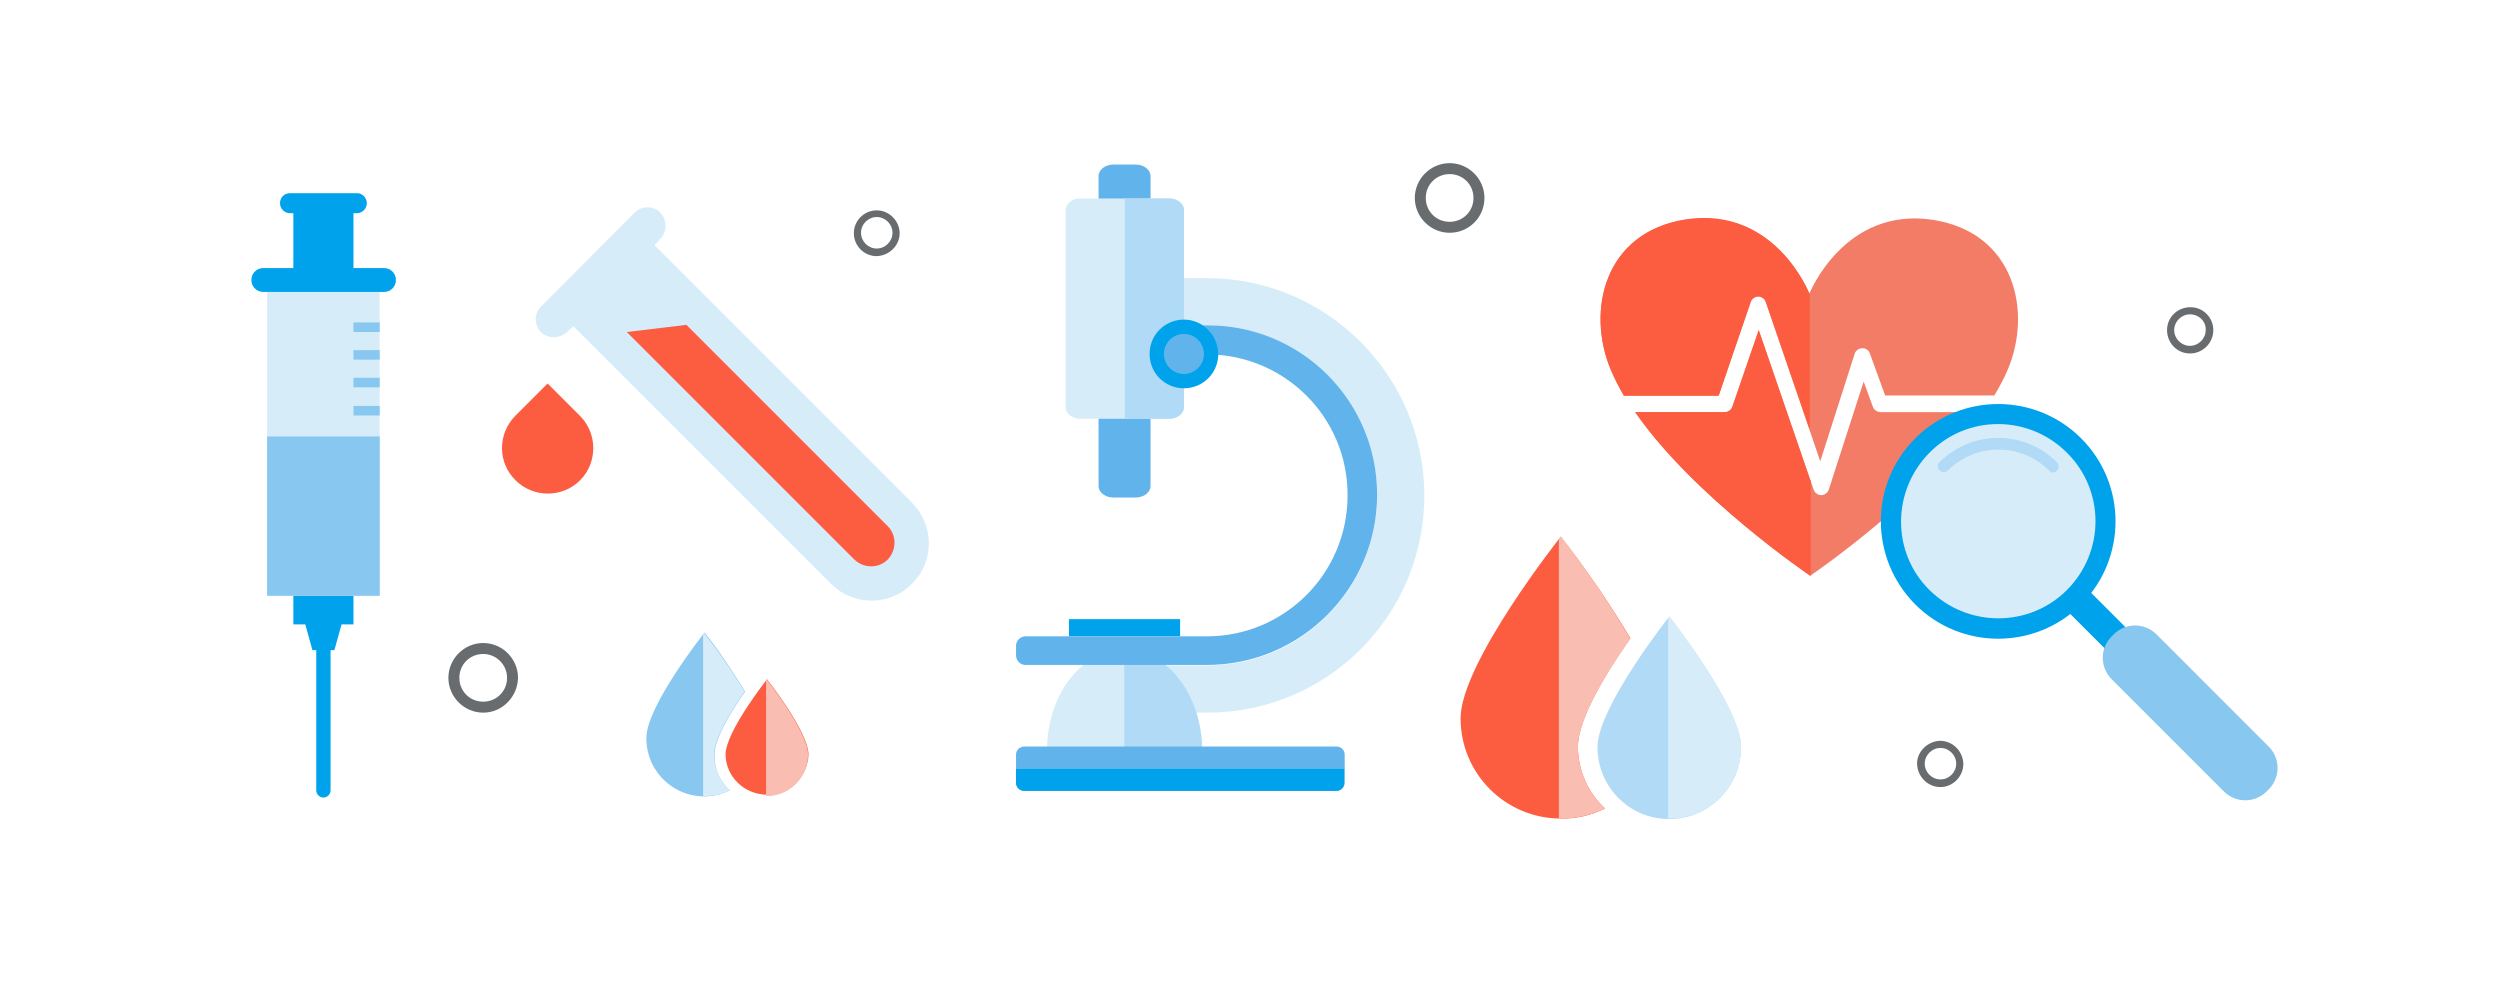 <?xml version="1.0" encoding="utf-8"?>
<!-- Generator: Adobe Illustrator 25.0.1, SVG Export Plug-In . SVG Version: 6.00 Build 0)  -->
<svg version="1.1" id="Layer_1" xmlns="http://www.w3.org/2000/svg" xmlns:xlink="http://www.w3.org/1999/xlink" x="0px" y="0px"
	 viewBox="0 0 524.1 205.9" style="enable-background:new 0 0 524.1 205.9;" xml:space="preserve">
<style type="text/css">
	.st0{fill:#00A2EC;}
	.st1{fill:#D7ECF9;}
	.st2{fill:#88C7F0;}
	.st3{fill:#B0DAF5;}
	.st4{fill:#61B4EB;}
	.st5{fill:#686C6F;}
	.st6{fill:#FC5C3F;}
	.st7{fill:#F9BDB2;}
	.st8{fill:#F37C66;}
</style>
<g>
	<g id="Layer_2_1_">
		<g id="Layer_1-2">
			<path class="st0" d="M69.3,122.9v42.8c0,0.8-0.7,1.5-1.5,1.5s-1.5-0.7-1.5-1.5v-42.8c0-0.8,0.7-1.5,1.5-1.5
				S69.3,122.1,69.3,122.9z"/>
			<polygon class="st0" points="74.1,120.4 74.1,130.9 71.6,130.9 70.1,136.3 65.5,136.3 64,130.9 61.5,130.9 61.5,120.4 			"/>
			<rect x="61.5" y="42.6" class="st0" width="12.6" height="21.3"/>
			<rect x="56" y="58.7" class="st1" width="23.6" height="66.2"/>
			<path class="st0" d="M76.9,42.6c0,1.1-0.9,2.1-2.1,2.1H60.8c-1.1,0-2.1-0.9-2.1-2.1s0.9-2.1,2.1-2.1c0,0,0,0,0,0h14.1
				C76,40.5,76.9,41.5,76.9,42.6z"/>
			<path class="st0" d="M83,58.7c0,1.4-1.1,2.5-2.5,2.5H55.2c-1.4,0-2.5-1.1-2.5-2.5s1.1-2.5,2.5-2.5l0,0h25.3
				C81.9,56.2,83,57.3,83,58.7C83,58.7,83,58.7,83,58.7z"/>
			<rect x="56" y="91.5" class="st2" width="23.6" height="33.4"/>
			<g>
				<rect x="74.1" y="67.6" class="st2" width="5.5" height="2"/>
			</g>
			<g>
				<rect x="74.1" y="73.4" class="st2" width="5.5" height="2"/>
			</g>
			<g>
				<rect x="74.1" y="79.2" class="st2" width="5.5" height="2"/>
			</g>
			<g>
				<rect x="74.1" y="85.1" class="st2" width="5.5" height="2"/>
			</g>
			<path class="st1" d="M253,58.3h-13.4v9.9H253c19.7,0,35.7,15.9,35.7,35.6s-15.9,35.7-35.6,35.7c0,0,0,0,0,0h-12v9.9h12
				c25.2,0,45.5-20.4,45.5-45.5S278.2,58.3,253,58.3z"/>
			<path class="st1" d="M219.5,157.3c0-11.7,7.3-21.1,16.2-21.1s16.3,9.5,16.3,21.1H219.5z"/>
			<path class="st3" d="M235.7,136.2v21.1H252C252,145.7,244.7,136.2,235.7,136.2z"/>
			<path class="st4" d="M214.8,156.5h65.4c1,0,1.7,0.8,1.7,1.7v5.9c0,1-0.8,1.7-1.7,1.7h-65.4c-1,0-1.8-0.8-1.8-1.7c0,0,0,0,0,0
				v-5.9C213,157.2,213.8,156.5,214.8,156.5C214.8,156.5,214.8,156.5,214.8,156.5z"/>
			<path class="st0" d="M213,161.2v2.9c0,1,0.8,1.7,1.7,1.7c0,0,0,0,0,0h65.4c1,0,1.7-0.8,1.7-1.7c0,0,0,0,0,0v-2.9H213z"/>
			<rect x="224.1" y="129.8" class="st0" width="23.3" height="3.6"/>
			<path class="st4" d="M253,68.2h-13.4v6.1H253c16.3,0,29.6,13.2,29.5,29.6c0,16.3-13.2,29.5-29.5,29.5h-38c-1.1,0-2,0.9-2,2v2
				c0,1.1,0.9,2,2,2h38c19.7,0,35.7-16,35.7-35.7S272.7,68.1,253,68.2L253,68.2z"/>
			<path class="st4" d="M238.1,104.3h-4.7c-1.7,0-3.1-1.1-3.1-2.4v-65c0-1.3,1.4-2.4,3.1-2.4h4.7c1.7,0,3.1,1.1,3.1,2.4v65
				C241.2,103.2,239.8,104.3,238.1,104.3z"/>
			<path class="st1" d="M245.1,87.8h-18.6c-1.7,0-3.1-1.1-3.1-2.4V44c0-1.3,1.4-2.4,3.1-2.4h18.6c1.7,0,3.1,1.1,3.1,2.4v41.4
				C248.2,86.7,246.8,87.8,245.1,87.8z"/>
			<path class="st3" d="M245.1,41.6h-9.3v46.2h9.3c1.7,0,3.1-1.1,3.1-2.4V44C248.2,42.7,246.8,41.6,245.1,41.6z"/>
			<path class="st0" d="M255.4,74.2c0,4-3.2,7.2-7.2,7.2c-4,0-7.2-3.2-7.2-7.2c0-4,3.2-7.2,7.2-7.2C252.1,67,255.3,70.2,255.4,74.2
				C255.4,74.2,255.4,74.2,255.4,74.2z"/>
			<path class="st4" d="M248.2,78.4c-2.3,0-4.2-1.9-4.2-4.2s1.9-4.2,4.2-4.2c2.3,0,4.2,1.9,4.2,4.2S250.5,78.4,248.2,78.4
				L248.2,78.4z"/>
			<path class="st5" d="M303.9,48.8c-4,0-7.3-3.3-7.3-7.3c0-4,3.3-7.3,7.3-7.3c4,0,7.3,3.3,7.3,7.3
				C311.2,45.6,307.9,48.8,303.9,48.8z M303.9,36.5c-2.8,0-5,2.2-5,5s2.2,5,5,5s5-2.2,5-5S306.7,36.5,303.9,36.5z"/>
			<path class="st5" d="M101.3,149.4c-4,0-7.3-3.3-7.3-7.3c0-4,3.3-7.3,7.3-7.3c4,0,7.3,3.3,7.3,7.3l0,0
				C108.5,146.1,105.3,149.4,101.3,149.4z M101.3,137.1c-2.8,0-5,2.2-5,5s2.2,5,5,5s5-2.2,5-5S104,137.1,101.3,137.1z"/>
			<path class="st5" d="M459.1,74.1c-2.7,0-4.8-2.2-4.8-4.9c0-2.7,2.2-4.8,4.9-4.8c2.7,0,4.8,2.2,4.8,4.8
				C464,71.9,461.8,74.1,459.1,74.1C459.2,74.1,459.1,74.1,459.1,74.1z M459.1,65.9c-1.8,0-3.3,1.5-3.3,3.3c0,1.8,1.5,3.3,3.3,3.3
				s3.3-1.5,3.3-3.3c0,0,0,0,0,0C462.5,67.4,461,65.9,459.1,65.9C459.1,65.9,459.1,65.9,459.1,65.9z"/>
			<path class="st5" d="M406.8,165c-2.7,0-4.8-2.2-4.9-4.8s2.2-4.8,4.8-4.9c2.7,0,4.8,2.2,4.9,4.8c0,0,0,0,0,0
				C411.6,162.8,409.4,165,406.8,165z M406.8,156.8c-1.8,0-3.3,1.5-3.3,3.3s1.5,3.3,3.3,3.3c1.8,0,3.3-1.5,3.3-3.3c0,0,0,0,0,0
				C410.1,158.3,408.6,156.8,406.8,156.8z"/>
			<path class="st5" d="M183.8,53.7c-2.7,0-4.8-2.2-4.8-4.8c0-2.7,2.2-4.8,4.8-4.8s4.8,2.2,4.8,4.8c0,0,0,0,0,0
				C188.6,51.5,186.4,53.6,183.8,53.7z M183.8,45.5c-1.8,0-3.3,1.5-3.3,3.3c0,1.8,1.5,3.3,3.3,3.3c1.8,0,3.3-1.5,3.3-3.3
				c0,0,0,0,0,0C187.1,47,185.6,45.5,183.8,45.5z"/>
			<path class="st6" d="M336.5,169.5c-2.9,1.4-6,2.2-9.3,2.1c-11.6,0-21-9.4-21-21c0-11.6,21-38.1,21-38.1
				c5.3,6.8,10.2,13.9,14.6,21.3c-4.6,6.5-11,16.7-11,22.7C330.8,161.5,332.9,166.2,336.5,169.5z"/>
			<path class="st3" d="M365,156.6c0,8.3-6.7,15.1-15.1,15.1c-8.3,0-15-6.7-15-15.1c0-8.3,15-27.3,15-27.3S365,148.3,365,156.6z"/>
			<path class="st1" d="M349.7,129.7v41.9h0.3c8.3,0,15-6.7,15-15c0,0,0,0,0-0.1c0-8.3-15-27.3-15-27.3L349.7,129.7z"/>
			<path class="st7" d="M327.2,112.5l-0.4,0.5v58.6h0.4c3.2,0,6.4-0.7,9.3-2.1c-3.6-3.3-5.7-8-5.7-12.9c0-6,6.4-16.2,11-22.7
				C337.4,126.5,332.6,119.3,327.2,112.5z"/>
			<path class="st1" d="M138.7,44.9c1.2,1.6,1.1,3.9-0.4,5.3l-1.1,1.2l54,54c4.7,4.7,4.7,12.3,0,17c0,0,0,0,0,0l0,0
				c-4.7,4.7-12.3,4.7-17,0c0,0,0,0,0,0l-54-54l-1.2,1.1c-1.4,1.4-3.7,1.6-5.3,0.4c-1.6-1.3-1.9-3.8-0.5-5.4
				c0.1-0.1,0.2-0.2,0.3-0.3L133,44.6c1.5-1.5,3.9-1.5,5.4-0.1C138.5,44.7,138.6,44.8,138.7,44.9z"/>
			<path class="st6" d="M143.9,68.1l42.2,42.2c1.9,1.9,1.9,5,0,7c-1.9,1.9-5,1.9-7,0l-47.7-47.7L143.9,68.1z"/>
			<path class="st6" d="M108,87.2l6.8-6.8l6.8,6.8c3.7,3.7,3.7,9.8,0,13.5c0,0,0,0,0,0l0,0c-3.7,3.7-9.8,3.7-13.5,0c0,0,0,0,0,0l0,0
				C104.3,97,104.3,91,108,87.2C108,87.2,108,87.2,108,87.2z"/>
			<path class="st2" d="M153,165.7c-6,3-13.3,0.5-16.3-5.6c-0.8-1.7-1.2-3.5-1.2-5.4c0-6.7,12.2-22.1,12.2-22.1
				c3.1,3.9,5.9,8.1,8.5,12.4c-2.7,3.8-6.4,9.7-6.4,13.2C149.7,161.1,150.9,163.8,153,165.7z"/>
			<path class="st6" d="M169.5,158.2c-0.2,4.8-4.2,8.6-9,8.4c-4.6-0.2-8.3-3.8-8.4-8.4c0-4.8,8.7-15.8,8.7-15.8
				S169.5,153.4,169.5,158.2z"/>
			<path class="st7" d="M160.6,142.6v24.3h0.1c4.8,0,8.7-3.9,8.7-8.7c0-4.8-8.7-15.8-8.7-15.8L160.6,142.6z"/>
			<path class="st1" d="M147.6,132.7l-0.2,0.3v33.9h0.2c1.9,0,3.7-0.4,5.4-1.2c-2.1-1.9-3.3-4.6-3.3-7.5c0-3.5,3.7-9.4,6.4-13.2
				C153.5,140.7,150.7,136.6,147.6,132.7z"/>
			<path class="st8" d="M405.3,46.1c-18.7-2.9-26,15.5-26,15.5s-7.2-18.4-26-15.5c-17,2.7-20.8,19.1-15.6,31.5
				c0.8,1.8,1.7,3.6,2.7,5.4h19.9l6.7-19.6c0.2-0.7,0.9-1.2,1.6-1.2c0.7,0,1.4,0.5,1.6,1.2l11.4,33.3l7.2-22.5
				c0.2-0.7,0.9-1.2,1.6-1.2c0.7,0,1.4,0.4,1.6,1.1l3.2,8.8h22.9c1-1.7,2-3.5,2.8-5.4C426.1,65.2,422.3,48.8,405.3,46.1z
				 M392.6,85.2l-1.9-5.2l-7.3,22.6c-0.2,0.7-0.9,1.2-1.6,1.2l0,0c-0.7,0-1.4-0.5-1.6-1.2l-11.5-33.4l-5.5,16
				c-0.2,0.7-0.9,1.2-1.6,1.2h-18.8c12.3,17.8,36.7,34.3,36.7,34.3s24.3-16.5,36.6-34.3h-21.8C393.5,86.4,392.8,85.9,392.6,85.2z"/>
			<path class="st6" d="M340.5,82.9h19.8l6.7-19.6c0.2-0.7,0.9-1.2,1.6-1.2c0.7,0,1.4,0.5,1.6,1.2l9.2,26.8V61.3l-0.1,0.2
				c0,0-7.2-18.4-26-15.5c-17,2.7-20.8,19.1-15.6,31.5C338.5,79.4,339.4,81.2,340.5,82.9z"/>
			<path class="st6" d="M379.5,100.7l-10.8-31.5l-5.5,16c-0.2,0.7-0.9,1.2-1.6,1.2h-18.8c12.3,17.8,36.7,34.3,36.7,34.3l0.1-0.1
				V100.7z"/>
			<path class="st0" d="M446,136.3c1.2-1.1,1.3-3,0.2-4.2c0,0,0,0,0,0l-13.5-13.5c-1.3-1.1-3.3-0.9-4.4,0.4c-1,1.2-1,2.8,0,4
				l13.5,13.5C443,137.6,444.9,137.5,446,136.3C446,136.3,446,136.3,446,136.3z"/>
			<path class="st0" d="M401.5,126.7c9.6,9.6,25.2,9.6,34.8,0c9.6-9.6,9.6-25.2,0-34.8c-9.6-9.6-25.2-9.6-34.8,0
				C391.9,101.5,391.9,117,401.5,126.7C401.5,126.6,401.5,126.6,401.5,126.7z"/>
			<path class="st1" d="M433.3,123.7c8-8,8-20.9,0-28.8c-8-8-20.9-8-28.8,0s-8,20.9,0,28.8c0,0,0,0,0,0
				C412.5,131.6,425.4,131.6,433.3,123.7z"/>
			<path class="st3" d="M431.2,98.7c0.5-0.5,0.5-1.3,0-1.8c-6.8-6.8-17.8-6.8-24.6,0c-0.5,0.5-0.5,1.3,0,1.7c0,0,0,0,0,0
				c0.5,0.5,1.3,0.5,1.8,0c5.8-5.8,15.3-5.8,21.1,0C430,99.2,430.7,99.2,431.2,98.7C431.2,98.7,431.2,98.7,431.2,98.7z"/>
			<path class="st2" d="M466.2,165.9c2.5,2.5,6.5,2.5,9,0l0.4-0.4c2.5-2.5,2.5-6.5,0-9L452.1,133c-2.5-2.5-6.5-2.5-9,0l-0.4,0.4
				c-2.5,2.5-2.5,6.5,0,9L466.2,165.9z"/>
		</g>
	</g>
</g>
</svg>
